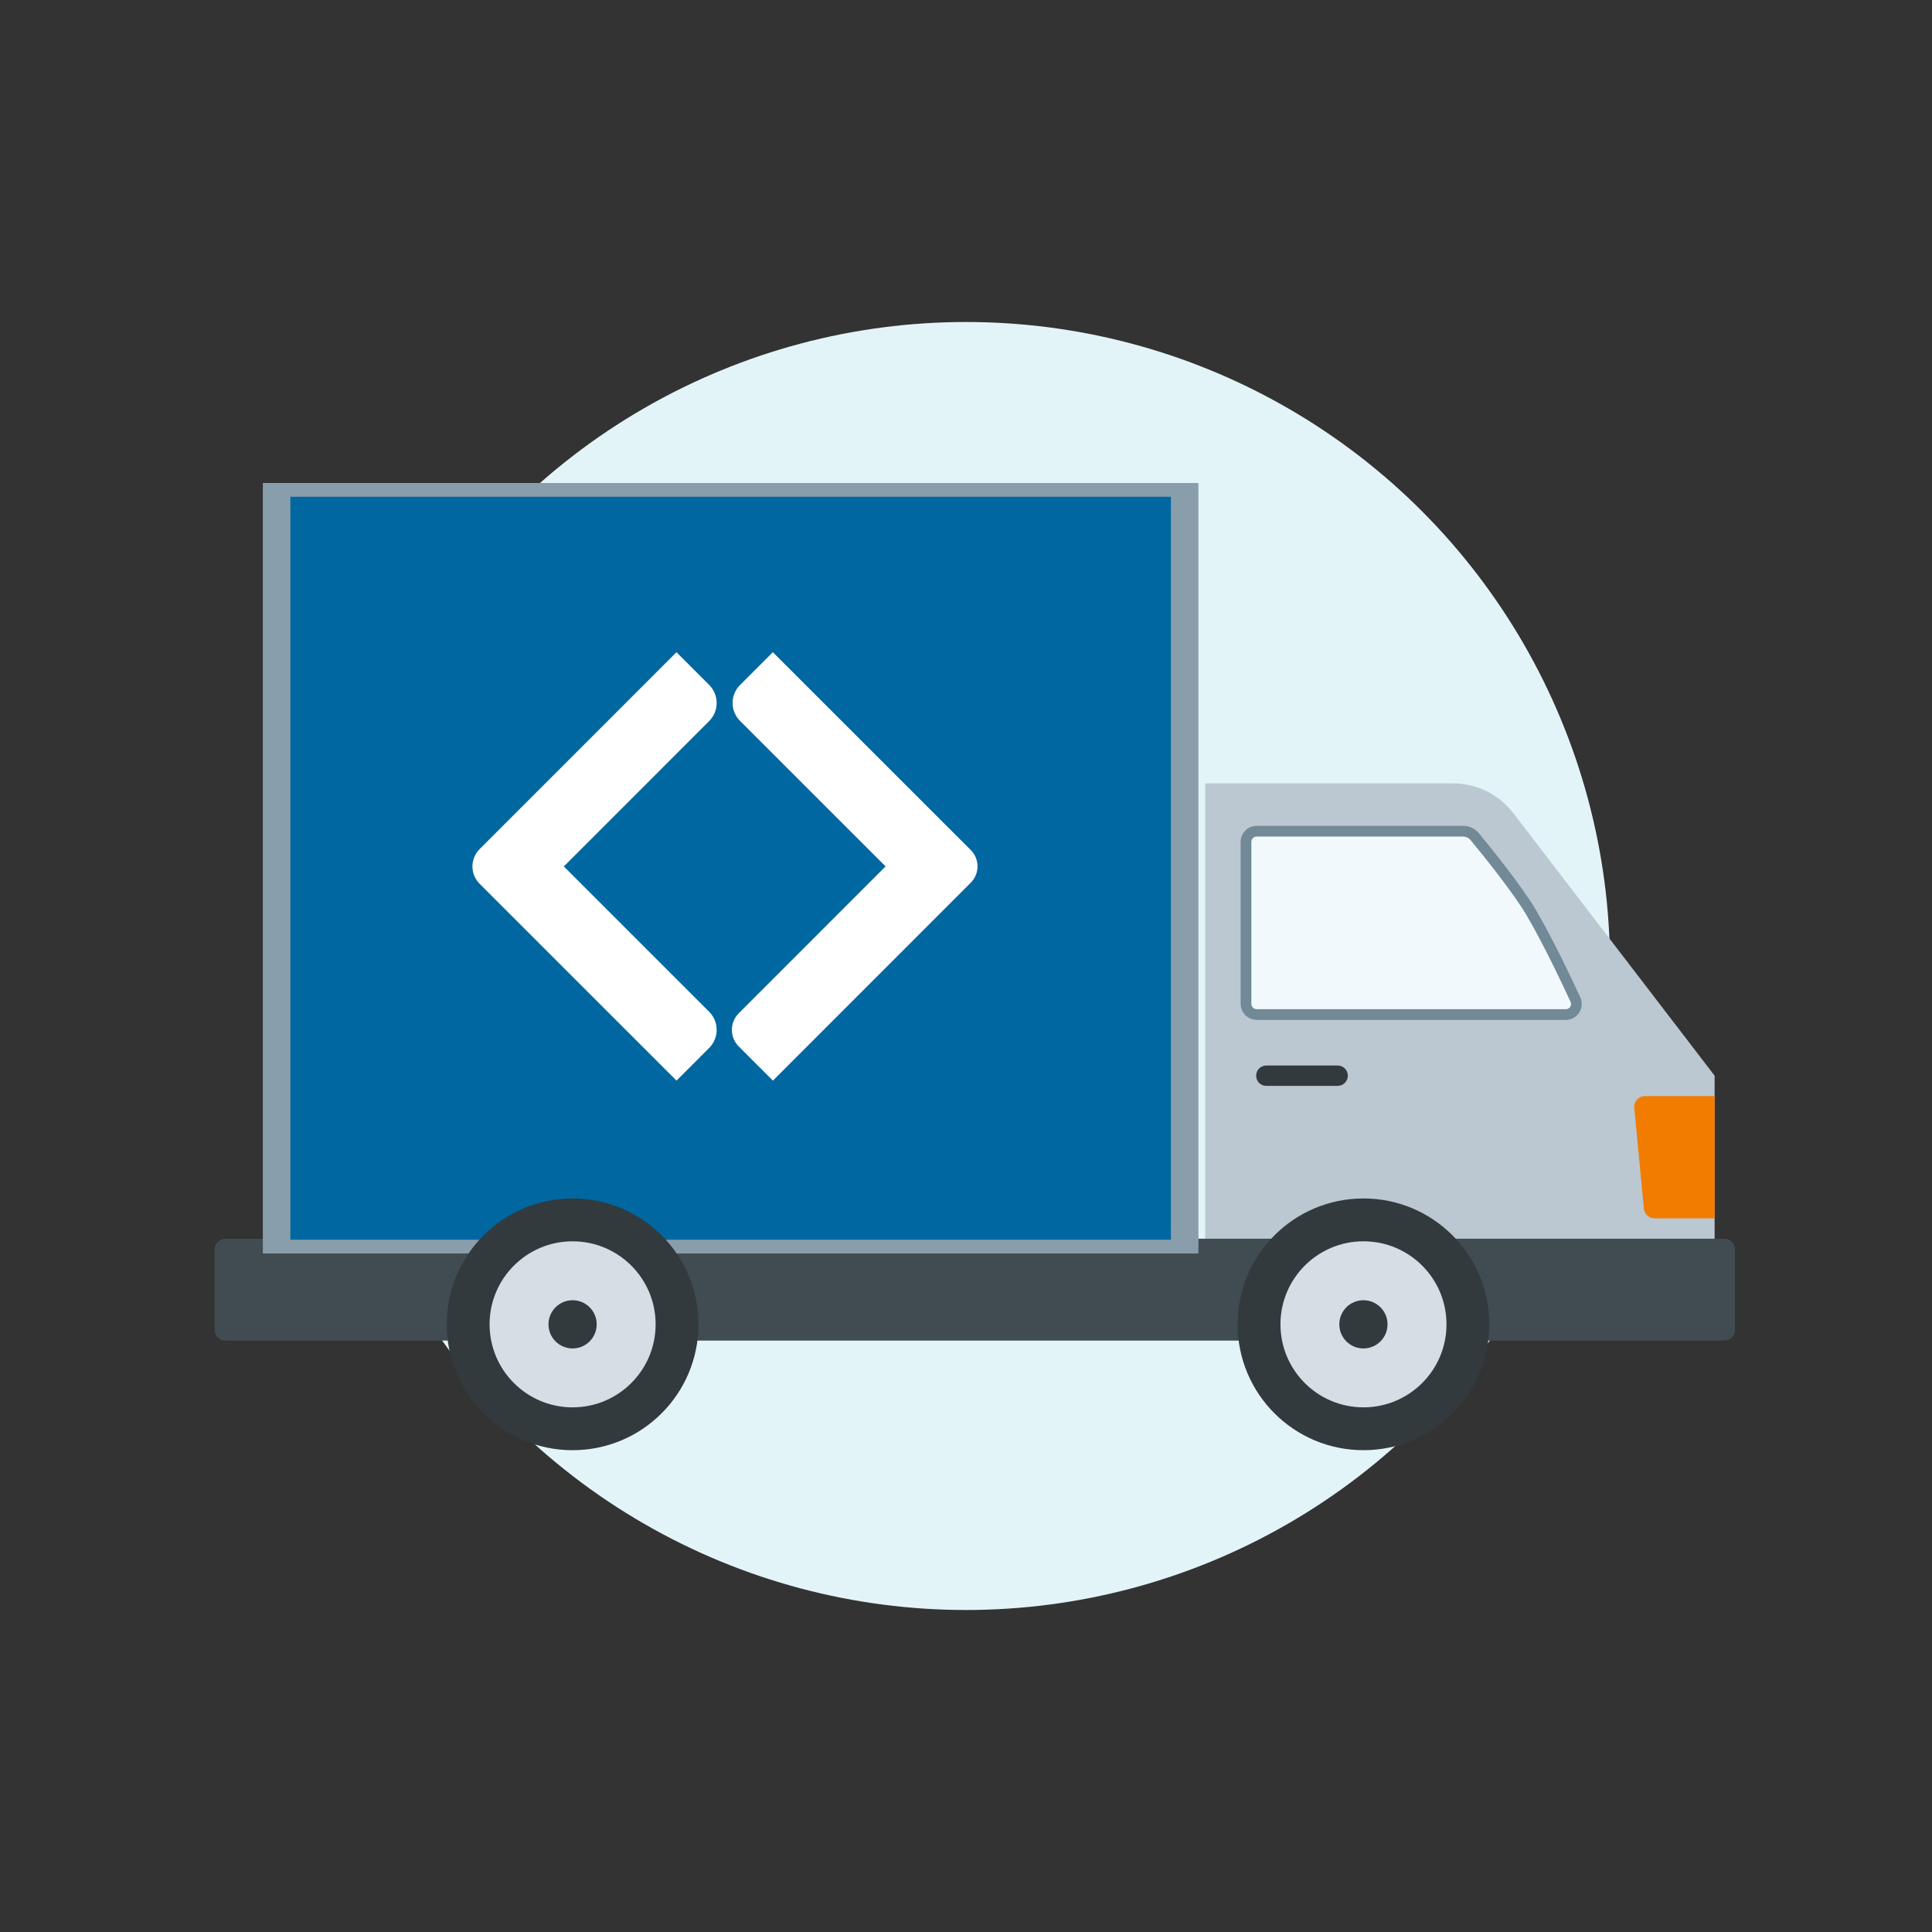 <svg width="180" height="180" viewBox="0 0 180 180" fill="none" xmlns="http://www.w3.org/2000/svg">
<rect x="0" y="0" width="180" height="180" fill="#333333" stroke="none"/>
<circle cx="90" cy="90" r="60" fill="#E3F4F8"/>
<path fill-rule="evenodd" clip-rule="evenodd" d="M112.285 72.982H127.473H135.361C137.569 72.982 139.651 74.009 140.995 75.761L159.747 100.22V123.382H141.86L138.206 119.604C136.2 117.528 133.437 116.357 130.551 116.357H112.285V72.982Z" fill="#BBC8D1"/>
<path d="M152.261 103.214C152.205 102.627 152.666 102.119 153.256 102.119H159.75V113.51H154.15C153.635 113.51 153.204 113.118 153.155 112.605L152.261 103.214Z" fill="#F27C00"/>
<path fill-rule="evenodd" clip-rule="evenodd" d="M117.031 100.22C117.031 99.696 117.456 99.271 117.98 99.271H124.625C125.149 99.271 125.574 99.696 125.574 100.22C125.574 100.744 125.149 101.169 124.625 101.169H117.98C117.456 101.169 117.031 100.744 117.031 100.22Z" fill="#323A3E"/>
<path d="M20 116.408C20 115.855 20.448 115.408 21 115.408L160.647 115.407C161.199 115.407 161.647 115.855 161.647 116.407V123.9C161.647 124.452 161.199 124.9 160.647 124.9L21 124.9C20.448 124.9 20 124.452 20 123.9V116.408Z" fill="#414C52"/>
<path fill-rule="evenodd" clip-rule="evenodd" d="M116.086 78.438C116.086 77.885 116.534 77.438 117.086 77.438H136.308C136.727 77.438 137.123 77.621 137.39 77.944C138.478 79.261 141.386 82.846 142.665 85.031C144.227 87.701 145.895 91.211 146.778 93.127C147.08 93.783 146.599 94.524 145.876 94.524H123.938H117.086C116.534 94.524 116.086 94.076 116.086 93.524V78.438Z" fill="#F1F9FC" stroke="#728997"/>
<ellipse cx="127.032" cy="123.384" rx="11.727" ry="11.727" fill="#323A3E"/>
<ellipse cx="127.032" cy="123.384" rx="7.735" ry="7.735" fill="#D5DEE4"/>
<circle cx="127.027" cy="123.385" r="2.246" fill="#323A3E"/>
<rect x="24.488" y="45" width="87.168" height="71.785" fill="#899EAB"/>
<rect x="27.051" y="46.282" width="82.04" height="69.221" fill="#0067A0"/>
<path d="M72.005 60.764L90.443 79.196C91.284 80.037 91.284 81.4 90.443 82.24L72.011 100.679L68.828 97.497C67.973 96.643 67.973 95.258 68.828 94.404L82.507 80.72L68.944 67.161C68.024 66.241 68.024 64.747 68.944 63.826L72.005 60.764Z" fill="white"/>
<path d="M63.025 60.766L66.073 63.813C67.002 64.74 67.002 66.247 66.075 67.177L52.53 80.725L66.073 94.265C67.002 95.194 67.002 96.702 66.073 97.633L63.029 100.679L44.684 82.338C43.793 81.447 43.793 80.002 44.684 79.111L63.025 60.766Z" fill="white"/>
<ellipse cx="53.348" cy="123.385" rx="11.727" ry="11.727" fill="#323A3E"/>
<ellipse cx="53.348" cy="123.385" rx="7.735" ry="7.735" fill="#D5DEE4"/>
<circle cx="53.347" cy="123.385" r="2.246" fill="#323A3E"/>
</svg>
